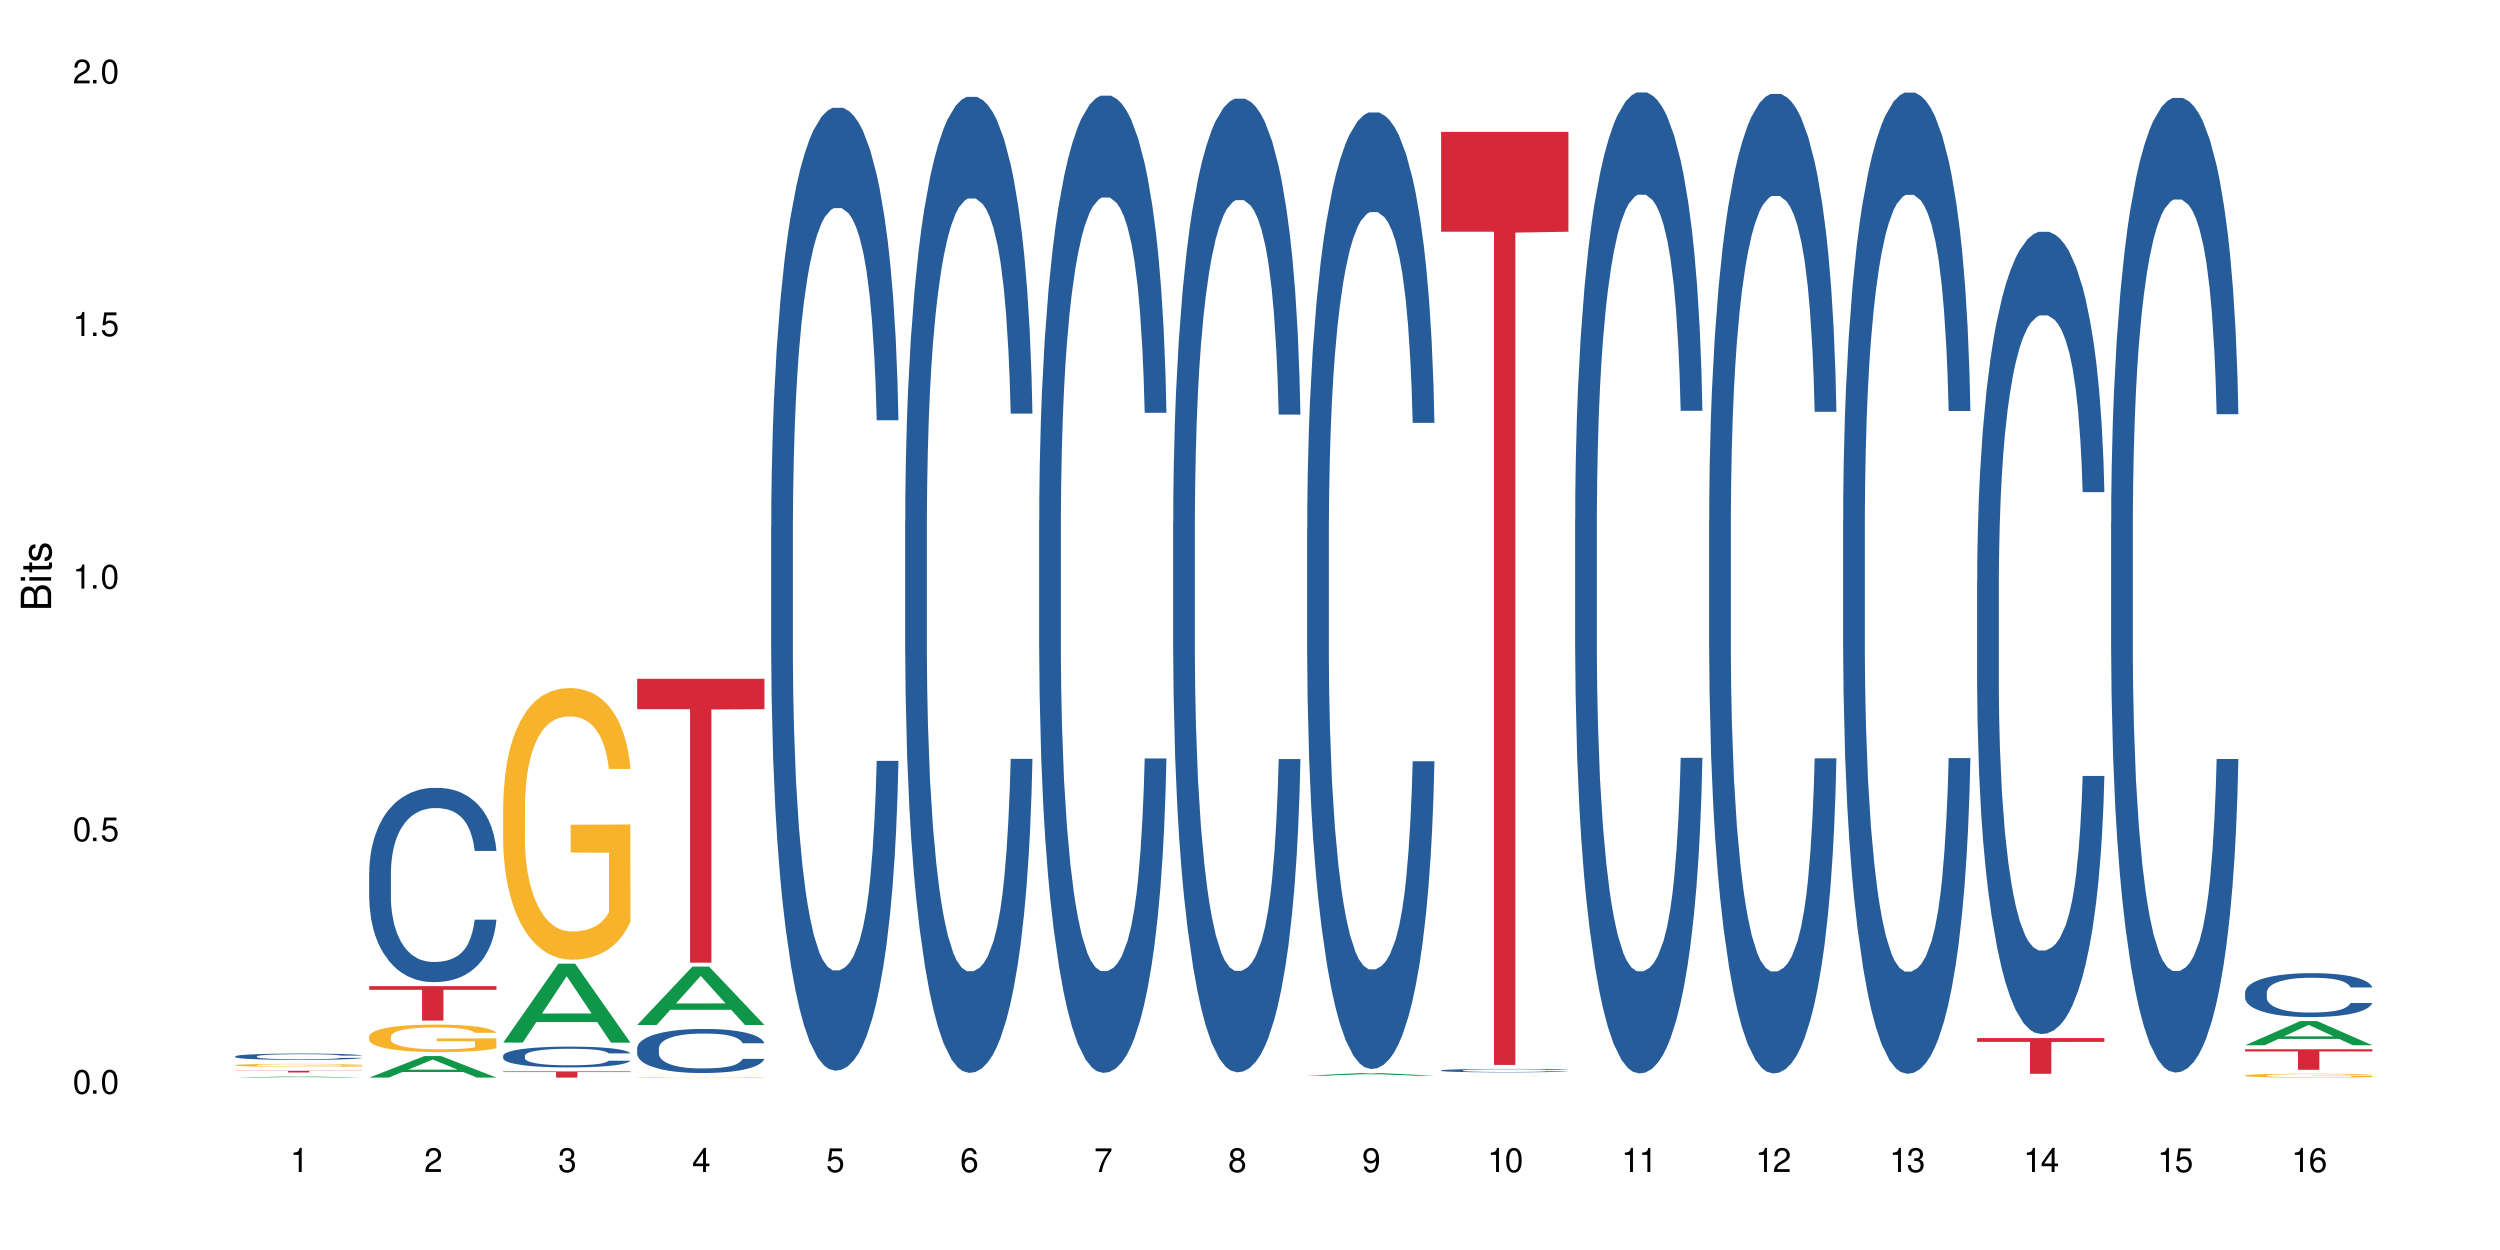 <?xml version="1.0" encoding="UTF-8"?>
<svg xmlns="http://www.w3.org/2000/svg" xmlns:xlink="http://www.w3.org/1999/xlink" width="720" height="360" viewBox="0 0 720 360">
<defs>
<g>
<g id="glyph-0-0">
</g>
<g id="glyph-0-1">
<path d="M 2.641 -6.938 C 2 -6.938 1.422 -6.656 1.078 -6.172 C 0.641 -5.562 0.406 -4.641 0.406 -3.359 C 0.406 -1.016 1.188 0.219 2.641 0.219 C 4.078 0.219 4.859 -1.016 4.859 -3.297 C 4.859 -4.641 4.656 -5.547 4.203 -6.172 C 3.844 -6.656 3.281 -6.938 2.641 -6.938 Z M 2.641 -6.188 C 3.547 -6.188 4 -5.25 4 -3.375 C 4 -1.406 3.562 -0.484 2.625 -0.484 C 1.734 -0.484 1.281 -1.438 1.281 -3.344 C 1.281 -5.25 1.734 -6.188 2.641 -6.188 Z M 2.641 -6.188 "/>
</g>
<g id="glyph-0-2">
<path d="M 1.828 -1 L 0.828 -1 L 0.828 0 L 1.828 0 Z M 1.828 -1 "/>
</g>
<g id="glyph-0-3">
<path d="M 4.562 -6.797 L 1.062 -6.797 L 0.547 -3.094 L 1.328 -3.094 C 1.719 -3.562 2.047 -3.734 2.578 -3.734 C 3.484 -3.734 4.062 -3.109 4.062 -2.094 C 4.062 -1.125 3.484 -0.531 2.578 -0.531 C 1.828 -0.531 1.375 -0.906 1.188 -1.672 L 0.328 -1.672 C 0.453 -1.109 0.547 -0.844 0.75 -0.594 C 1.125 -0.078 1.828 0.219 2.594 0.219 C 3.969 0.219 4.922 -0.781 4.922 -2.219 C 4.922 -3.562 4.031 -4.484 2.719 -4.484 C 2.25 -4.484 1.859 -4.359 1.469 -4.062 L 1.734 -5.969 L 4.562 -5.969 Z M 4.562 -6.797 "/>
</g>
<g id="glyph-0-4">
<path d="M 2.484 -4.938 L 2.484 0 L 3.328 0 L 3.328 -6.938 L 2.766 -6.938 C 2.469 -5.875 2.281 -5.734 0.984 -5.562 L 0.984 -4.938 Z M 2.484 -4.938 "/>
</g>
<g id="glyph-0-5">
<path d="M 4.859 -0.828 L 1.281 -0.828 C 1.359 -1.406 1.672 -1.781 2.5 -2.281 L 3.469 -2.828 C 4.406 -3.344 4.906 -4.062 4.906 -4.906 C 4.906 -5.484 4.672 -6.031 4.266 -6.406 C 3.859 -6.766 3.375 -6.938 2.719 -6.938 C 1.859 -6.938 1.219 -6.625 0.844 -6.031 C 0.609 -5.672 0.5 -5.234 0.484 -4.531 L 1.328 -4.531 C 1.359 -5.016 1.406 -5.281 1.531 -5.516 C 1.75 -5.938 2.188 -6.203 2.703 -6.203 C 3.469 -6.203 4.031 -5.641 4.031 -4.891 C 4.031 -4.344 3.719 -3.859 3.125 -3.516 L 2.234 -3 C 0.812 -2.172 0.406 -1.531 0.328 -0.016 L 4.859 -0.016 Z M 4.859 -0.828 "/>
</g>
<g id="glyph-0-6">
<path d="M 2.125 -3.188 L 2.578 -3.188 C 3.5 -3.188 3.984 -2.766 3.984 -1.922 C 3.984 -1.062 3.469 -0.531 2.594 -0.531 C 1.656 -0.531 1.203 -1 1.156 -2.016 L 0.312 -2.016 C 0.344 -1.453 0.438 -1.094 0.609 -0.781 C 0.953 -0.109 1.625 0.219 2.547 0.219 C 3.953 0.219 4.859 -0.625 4.859 -1.938 C 4.859 -2.828 4.516 -3.297 3.703 -3.594 C 4.344 -3.844 4.656 -4.328 4.656 -5.031 C 4.656 -6.219 3.875 -6.938 2.578 -6.938 C 1.203 -6.938 0.484 -6.172 0.453 -4.703 L 1.297 -4.703 C 1.312 -5.125 1.344 -5.359 1.453 -5.578 C 1.641 -5.969 2.062 -6.203 2.594 -6.203 C 3.344 -6.203 3.797 -5.75 3.797 -5 C 3.797 -4.516 3.609 -4.219 3.25 -4.047 C 3.016 -3.953 2.703 -3.922 2.125 -3.906 Z M 2.125 -3.188 "/>
</g>
<g id="glyph-0-7">
<path d="M 3.141 -1.672 L 3.141 0 L 3.984 0 L 3.984 -1.672 L 4.984 -1.672 L 4.984 -2.438 L 3.984 -2.438 L 3.984 -6.938 L 3.359 -6.938 L 0.266 -2.578 L 0.266 -1.672 Z M 3.141 -2.438 L 1 -2.438 L 3.141 -5.5 Z M 3.141 -2.438 "/>
</g>
<g id="glyph-0-8">
<path d="M 4.781 -5.125 C 4.609 -6.266 3.891 -6.938 2.844 -6.938 C 2.094 -6.938 1.422 -6.578 1.031 -5.953 C 0.594 -5.266 0.406 -4.422 0.406 -3.172 C 0.406 -2 0.578 -1.25 0.984 -0.641 C 1.359 -0.078 1.953 0.219 2.703 0.219 C 3.984 0.219 4.922 -0.75 4.922 -2.094 C 4.922 -3.375 4.062 -4.281 2.844 -4.281 C 2.172 -4.281 1.641 -4.031 1.281 -3.516 C 1.281 -5.234 1.828 -6.188 2.797 -6.188 C 3.391 -6.188 3.797 -5.797 3.938 -5.125 Z M 2.734 -3.531 C 3.547 -3.531 4.062 -2.953 4.062 -2.031 C 4.062 -1.156 3.484 -0.531 2.703 -0.531 C 1.922 -0.531 1.328 -1.188 1.328 -2.078 C 1.328 -2.938 1.906 -3.531 2.734 -3.531 Z M 2.734 -3.531 "/>
</g>
<g id="glyph-0-9">
<path d="M 4.984 -6.797 L 0.438 -6.797 L 0.438 -5.969 L 4.109 -5.969 C 2.5 -3.656 1.828 -2.234 1.328 0 L 2.219 0 C 2.594 -2.172 3.453 -4.047 4.984 -6.094 Z M 4.984 -6.797 "/>
</g>
<g id="glyph-0-10">
<path d="M 3.75 -3.656 C 4.469 -4.094 4.688 -4.438 4.688 -5.078 C 4.688 -6.172 3.844 -6.938 2.641 -6.938 C 1.438 -6.938 0.594 -6.172 0.594 -5.094 C 0.594 -4.438 0.812 -4.094 1.516 -3.656 C 0.734 -3.266 0.359 -2.703 0.359 -1.922 C 0.359 -0.656 1.281 0.219 2.641 0.219 C 3.984 0.219 4.922 -0.656 4.922 -1.922 C 4.922 -2.703 4.531 -3.266 3.75 -3.656 Z M 2.641 -6.188 C 3.359 -6.188 3.812 -5.75 3.812 -5.062 C 3.812 -4.406 3.344 -3.984 2.641 -3.984 C 1.922 -3.984 1.453 -4.406 1.453 -5.078 C 1.453 -5.75 1.922 -6.188 2.641 -6.188 Z M 2.641 -3.266 C 3.484 -3.266 4.062 -2.719 4.062 -1.906 C 4.062 -1.078 3.484 -0.531 2.625 -0.531 C 1.797 -0.531 1.219 -1.094 1.219 -1.906 C 1.219 -2.719 1.781 -3.266 2.641 -3.266 Z M 2.641 -3.266 "/>
</g>
<g id="glyph-0-11">
<path d="M 0.516 -1.578 C 0.672 -0.453 1.406 0.219 2.438 0.219 C 3.188 0.219 3.859 -0.141 4.266 -0.766 C 4.688 -1.453 4.891 -2.297 4.891 -3.547 C 4.891 -4.719 4.703 -5.453 4.312 -6.078 C 3.938 -6.641 3.344 -6.938 2.594 -6.938 C 1.297 -6.938 0.359 -5.969 0.359 -4.625 C 0.359 -3.344 1.234 -2.453 2.453 -2.453 C 3.094 -2.453 3.578 -2.672 4.016 -3.203 C 4 -1.484 3.469 -0.531 2.5 -0.531 C 1.906 -0.531 1.484 -0.906 1.359 -1.578 Z M 2.578 -6.203 C 3.375 -6.203 3.969 -5.531 3.969 -4.641 C 3.969 -3.797 3.391 -3.188 2.547 -3.188 C 1.734 -3.188 1.234 -3.766 1.234 -4.688 C 1.234 -5.562 1.797 -6.203 2.578 -6.203 Z M 2.578 -6.203 "/>
</g>
<g id="glyph-1-0">
</g>
<g id="glyph-1-1">
<path d="M 0 -0.953 L 0 -4.891 C 0 -5.719 -0.234 -6.344 -0.734 -6.797 C -1.188 -7.234 -1.812 -7.469 -2.5 -7.469 C -3.547 -7.469 -4.188 -7 -4.625 -5.875 C -4.984 -6.688 -5.625 -7.094 -6.531 -7.094 C -7.172 -7.094 -7.734 -6.859 -8.141 -6.391 C -8.562 -5.922 -8.75 -5.344 -8.75 -4.5 L -8.75 -0.953 Z M -4.984 -2.062 L -7.766 -2.062 L -7.766 -4.219 C -7.766 -4.844 -7.688 -5.203 -7.453 -5.5 C -7.219 -5.812 -6.859 -5.969 -6.375 -5.969 C -5.891 -5.969 -5.531 -5.812 -5.297 -5.5 C -5.062 -5.203 -4.984 -4.844 -4.984 -4.219 Z M -0.984 -2.062 L -4 -2.062 L -4 -4.781 C -4 -5.766 -3.438 -6.359 -2.484 -6.359 C -1.547 -6.359 -0.984 -5.766 -0.984 -4.781 Z M -0.984 -2.062 "/>
</g>
<g id="glyph-1-2">
<path d="M -6.281 -1.797 L -6.281 -0.797 L 0 -0.797 L 0 -1.797 Z M -8.75 -1.797 L -8.75 -0.797 L -7.484 -0.797 L -7.484 -1.797 Z M -8.75 -1.797 "/>
</g>
<g id="glyph-1-3">
<path d="M -6.281 -3.047 L -6.281 -2.016 L -8.016 -2.016 L -8.016 -1.016 L -6.281 -1.016 L -6.281 -0.172 L -5.469 -0.172 L -5.469 -1.016 L -0.719 -1.016 C -0.078 -1.016 0.281 -1.453 0.281 -2.234 C 0.281 -2.5 0.25 -2.719 0.188 -3.047 L -0.641 -3.047 C -0.609 -2.906 -0.594 -2.766 -0.594 -2.562 C -0.594 -2.141 -0.719 -2.016 -1.156 -2.016 L -5.469 -2.016 L -5.469 -3.047 Z M -6.281 -3.047 "/>
</g>
<g id="glyph-1-4">
<path d="M -4.531 -5.25 C -5.766 -5.25 -6.469 -4.422 -6.469 -2.969 C -6.469 -1.516 -5.719 -0.562 -4.547 -0.562 C -3.562 -0.562 -3.094 -1.062 -2.734 -2.562 L -2.516 -3.484 C -2.344 -4.188 -2.094 -4.469 -1.641 -4.469 C -1.047 -4.469 -0.641 -3.875 -0.641 -3 C -0.641 -2.453 -0.797 -2 -1.062 -1.75 C -1.25 -1.594 -1.422 -1.531 -1.875 -1.469 L -1.875 -0.406 C -0.422 -0.453 0.281 -1.266 0.281 -2.922 C 0.281 -4.5 -0.5 -5.516 -1.719 -5.516 C -2.656 -5.516 -3.172 -4.984 -3.469 -3.734 L -3.703 -2.766 C -3.891 -1.953 -4.156 -1.609 -4.594 -1.609 C -5.188 -1.609 -5.547 -2.125 -5.547 -2.938 C -5.547 -3.75 -5.203 -4.172 -4.531 -4.203 Z M -4.531 -5.25 "/>
</g>
</g>
</defs>
<rect x="-72" y="-36" width="864" height="432" fill="rgb(100%, 100%, 100%)" fill-opacity="1"/>
<path fill-rule="nonzero" fill="rgb(6.275%, 58.824%, 28.235%)" fill-opacity="1" d="M 67.73 310.355 L 67.77 310.355 L 83.633 310.008 L 88.449 310.008 L 104.391 310.355 L 98.789 310.355 L 94.797 310.266 L 77.289 310.266 L 73.371 310.355 L 67.73 310.355 L 78.973 310.227 L 93.191 310.227 L 86.102 310.066 L 85.945 310.066 L 78.934 310.227 L 78.973 310.227 Z M 67.73 310.355 "/>
<path fill-rule="nonzero" fill="rgb(14.51%, 36.078%, 60%)" fill-opacity="1" d="M 67.73 304.223 L 67.777 304.219 L 67.777 304.18 L 67.91 304.117 L 68.223 304.035 L 68.535 303.98 L 69.34 303.883 L 70.457 303.789 L 71.621 303.715 L 72.469 303.672 L 73.23 303.637 L 74.973 303.574 L 76.09 303.543 L 77.297 303.516 L 78.773 303.488 L 79.848 303.473 L 82.262 303.445 L 84.051 303.434 L 85.434 303.426 L 88.43 303.426 L 90.219 303.434 L 91.516 303.441 L 92.945 303.457 L 94.152 303.473 L 96.254 303.508 L 98.133 303.555 L 98.98 303.582 L 100.324 303.633 L 101.352 303.684 L 102.066 303.727 L 102.871 303.789 L 103.586 303.863 L 104.125 303.949 L 104.391 304.02 L 98.133 304.02 L 97.82 303.953 L 97.461 303.902 L 96.793 303.832 L 96.121 303.785 L 95.184 303.734 L 94.332 303.703 L 93.172 303.672 L 92.141 303.652 L 91.07 303.637 L 90.039 303.629 L 88.074 303.617 L 85.793 303.617 L 84.945 303.621 L 83.199 303.633 L 82.262 303.645 L 80.918 303.668 L 79.98 303.691 L 78.863 303.723 L 78.102 303.754 L 77.164 303.797 L 76.492 303.836 L 75.734 303.891 L 75.285 303.93 L 74.883 303.977 L 74.527 304.031 L 74.258 304.09 L 74.078 304.152 L 73.988 304.211 L 73.988 304.473 L 74.078 304.531 L 74.305 304.602 L 74.883 304.703 L 75.734 304.789 L 76.719 304.859 L 77.656 304.91 L 78.191 304.934 L 78.906 304.961 L 80.027 304.992 L 81.637 305.027 L 82.574 305.039 L 84.004 305.055 L 85.48 305.062 L 87.449 305.062 L 89.191 305.055 L 90.352 305.047 L 91.559 305.031 L 93.215 305.004 L 94.242 304.977 L 95.137 304.945 L 95.809 304.914 L 96.254 304.887 L 96.926 304.836 L 97.461 304.777 L 97.863 304.719 L 98.133 304.664 L 104.391 304.664 L 104.125 304.73 L 103.723 304.797 L 103.32 304.844 L 102.691 304.902 L 101.977 304.953 L 100.949 305.012 L 100.102 305.051 L 98.98 305.094 L 97.953 305.125 L 96.836 305.152 L 95.184 305.188 L 94.109 305.203 L 92.945 305.219 L 91.559 305.23 L 89.816 305.242 L 87.938 305.25 L 86.195 305.25 L 84.316 305.246 L 82.934 305.242 L 81.098 305.227 L 78.82 305.195 L 77.164 305.164 L 75.867 305.133 L 74.75 305.098 L 73.5 305.055 L 71.891 304.98 L 70.906 304.926 L 70.234 304.879 L 69.473 304.812 L 68.938 304.754 L 68.312 304.66 L 67.863 304.543 L 67.73 304.449 Z M 67.73 304.223 "/>
<path fill-rule="nonzero" fill="rgb(96.863%, 70.196%, 16.863%)" fill-opacity="1" d="M 67.73 306.754 L 67.777 306.754 L 67.777 306.738 L 67.953 306.703 L 68.402 306.656 L 68.984 306.617 L 69.609 306.586 L 70.012 306.566 L 70.684 306.543 L 71.262 306.527 L 72.738 306.492 L 74.617 306.461 L 75.645 306.445 L 76.809 306.434 L 78.461 306.418 L 79.223 306.414 L 81.547 306.398 L 84.184 306.391 L 88.43 306.391 L 90.266 306.395 L 92.77 306.402 L 94.199 306.41 L 95.316 306.418 L 96.477 306.43 L 97.91 306.445 L 99.25 306.461 L 100.324 306.48 L 101.395 306.504 L 102.289 306.527 L 103.051 306.555 L 103.723 306.59 L 104.125 306.617 L 104.391 306.645 L 98.176 306.645 L 97.82 306.617 L 97.418 306.594 L 96.746 306.57 L 96.074 306.551 L 95.406 306.535 L 94.152 306.516 L 93.082 306.504 L 91.738 306.492 L 90.441 306.484 L 88.969 306.48 L 85.703 306.48 L 83.559 306.484 L 82.305 306.492 L 81.41 306.496 L 80.16 306.508 L 79.398 306.52 L 78.953 306.523 L 77.613 306.547 L 76.719 306.57 L 76.227 306.586 L 75.602 306.609 L 75.152 306.629 L 74.66 306.66 L 74.391 306.684 L 74.035 306.738 L 73.988 306.875 L 74.125 306.906 L 74.391 306.938 L 74.75 306.965 L 75.285 306.996 L 75.824 307.02 L 76.762 307.047 L 77.566 307.07 L 78.191 307.082 L 79.398 307.102 L 79.891 307.109 L 81.055 307.125 L 82.262 307.133 L 83.738 307.145 L 84.855 307.148 L 86.641 307.152 L 88.922 307.152 L 91.605 307.148 L 93.305 307.141 L 94.465 307.137 L 95.227 307.129 L 96.164 307.121 L 96.836 307.113 L 97.461 307.105 L 98.223 307.094 L 98.223 306.906 L 87.18 306.906 L 87.18 306.816 L 104.348 306.816 L 104.391 307.121 L 103.453 307.141 L 102.289 307.164 L 101.172 307.18 L 100.012 307.191 L 98.355 307.207 L 97.016 307.215 L 94.957 307.227 L 93.082 307.234 L 91.113 307.238 L 89.371 307.242 L 87.312 307.242 L 85.48 307.238 L 83.512 307.234 L 81.949 307.23 L 80.516 307.223 L 79.086 307.211 L 77.297 307.195 L 76.137 307.18 L 74.93 307.164 L 73.723 307.145 L 72.648 307.125 L 71.934 307.109 L 71.219 307.09 L 70.457 307.066 L 69.742 307.039 L 69.207 307.016 L 68.715 306.988 L 68.355 306.965 L 68 306.93 L 67.82 306.898 L 67.73 306.875 Z M 67.73 306.754 "/>
<path fill-rule="nonzero" fill="rgb(83.922%, 15.686%, 22.353%)" fill-opacity="1" d="M 67.73 308.379 L 104.391 308.379 L 104.391 308.434 L 89.113 308.434 L 89.113 308.871 L 82.965 308.871 L 82.965 308.434 L 67.73 308.434 Z M 67.73 308.379 "/>
<path fill-rule="nonzero" fill="rgb(6.275%, 58.824%, 28.235%)" fill-opacity="1" d="M 106.32 310.352 L 106.359 310.344 L 122.223 304.148 L 127.039 304.148 L 142.98 310.355 L 137.383 310.355 L 133.387 308.738 L 115.879 308.738 L 111.961 310.352 L 106.32 310.352 L 117.562 308.066 L 131.781 308.062 L 124.691 305.164 L 124.613 305.16 L 124.535 305.176 L 117.523 308.062 L 117.562 308.066 Z M 106.32 310.352 "/>
<path fill-rule="nonzero" fill="rgb(14.51%, 36.078%, 60%)" fill-opacity="1" d="M 106.32 251.258 L 106.367 251.207 L 106.367 249.98 L 106.5 248.039 L 106.812 245.582 L 107.125 243.895 L 107.93 240.879 L 109.047 237.965 L 110.211 235.715 L 111.059 234.383 L 111.82 233.363 L 113.562 231.469 L 114.684 230.5 L 115.891 229.629 L 117.363 228.762 L 118.438 228.25 L 120.852 227.43 L 122.641 227.074 L 124.027 226.918 L 127.02 226.918 L 128.809 227.125 L 130.105 227.379 L 131.535 227.789 L 132.742 228.25 L 134.844 229.375 L 136.723 230.805 L 137.574 231.625 L 138.914 233.207 L 139.941 234.742 L 140.656 236.07 L 141.461 237.965 L 142.176 240.266 L 142.715 242.871 L 142.98 245.07 L 136.723 245.07 L 136.41 243.027 L 136.051 241.441 L 135.383 239.344 L 134.711 237.863 L 133.773 236.379 L 132.922 235.406 L 131.762 234.438 L 130.73 233.82 L 129.66 233.363 L 128.629 233.055 L 126.664 232.75 L 124.383 232.75 L 123.535 232.852 L 121.789 233.262 L 120.852 233.617 L 119.512 234.332 L 118.57 235 L 117.453 236.02 L 116.695 236.891 L 115.754 238.219 L 115.086 239.395 L 114.324 241.082 L 113.879 242.363 L 113.473 243.793 L 113.117 245.48 L 112.848 247.27 L 112.668 249.164 L 112.582 251.004 L 112.582 258.93 L 112.668 260.77 L 112.895 262.918 L 113.473 266.035 L 114.324 268.746 L 115.309 270.895 L 116.246 272.43 L 116.781 273.145 L 117.5 273.961 L 118.617 274.984 L 120.227 276.008 L 121.164 276.418 L 122.594 276.824 L 124.07 277.031 L 126.039 277.031 L 127.781 276.824 L 128.945 276.57 L 130.152 276.16 L 131.805 275.293 L 132.832 274.473 L 133.727 273.5 L 134.398 272.531 L 134.844 271.711 L 135.516 270.129 L 136.051 268.387 L 136.453 266.598 L 136.723 264.859 L 142.98 264.859 L 142.715 266.906 L 142.312 268.898 L 141.91 270.383 L 141.281 272.172 L 140.566 273.758 L 139.539 275.547 L 138.691 276.723 L 137.574 278 L 136.543 278.973 L 135.426 279.844 L 133.773 280.863 L 132.699 281.375 L 131.535 281.836 L 130.152 282.246 L 128.406 282.605 L 126.531 282.809 L 124.785 282.859 L 122.906 282.758 L 121.523 282.551 L 119.688 282.094 L 117.41 281.172 L 115.754 280.199 L 114.457 279.23 L 113.34 278.207 L 112.09 276.824 L 110.48 274.574 L 109.496 272.836 L 108.824 271.406 L 108.066 269.41 L 107.527 267.621 L 106.902 264.758 L 106.457 261.129 L 106.32 258.316 Z M 106.32 251.258 "/>
<path fill-rule="nonzero" fill="rgb(96.863%, 70.196%, 16.863%)" fill-opacity="1" d="M 106.32 298.477 L 106.367 298.469 L 106.367 298.324 L 106.543 297.996 L 106.992 297.547 L 107.574 297.18 L 108.199 296.891 L 108.602 296.738 L 109.273 296.52 L 109.852 296.359 L 111.328 296.035 L 113.207 295.73 L 114.234 295.602 L 115.398 295.477 L 117.051 295.34 L 117.812 295.289 L 120.137 295.172 L 122.773 295.102 L 125.68 295.078 L 127.02 295.086 L 128.855 295.113 L 131.359 295.195 L 132.789 295.266 L 133.906 295.34 L 135.07 295.434 L 136.5 295.578 L 137.84 295.75 L 138.914 295.926 L 139.988 296.145 L 140.879 296.375 L 141.641 296.629 L 142.312 296.934 L 142.715 297.188 L 142.98 297.441 L 136.77 297.441 L 136.41 297.188 L 136.008 296.992 L 135.336 296.75 L 134.668 296.578 L 133.996 296.441 L 132.742 296.25 L 131.672 296.137 L 130.328 296.035 L 129.031 295.969 L 127.559 295.926 L 126.664 295.91 L 124.293 295.91 L 122.148 295.961 L 120.895 296.02 L 120.004 296.078 L 118.75 296.188 L 117.988 296.273 L 117.543 296.332 L 116.203 296.555 L 115.309 296.758 L 114.816 296.895 L 114.191 297.113 L 113.742 297.309 L 113.25 297.598 L 112.984 297.816 L 112.625 298.309 L 112.582 299.613 L 112.715 299.887 L 112.984 300.184 L 113.34 300.445 L 113.879 300.723 L 114.414 300.93 L 115.352 301.215 L 116.156 301.402 L 116.781 301.527 L 117.988 301.723 L 118.48 301.785 L 119.645 301.918 L 120.852 302.02 L 122.328 302.105 L 123.445 302.148 L 125.234 302.184 L 127.512 302.184 L 130.195 302.141 L 131.895 302.082 L 133.059 302.023 L 133.816 301.973 L 134.754 301.895 L 135.426 301.824 L 136.051 301.742 L 136.812 301.621 L 136.812 299.887 L 125.77 299.883 L 125.77 299.07 L 142.938 299.062 L 142.98 301.895 L 142.043 302.09 L 140.879 302.277 L 139.762 302.422 L 138.602 302.547 L 136.945 302.684 L 135.605 302.77 L 133.547 302.871 L 131.672 302.938 L 129.703 302.98 L 127.961 303.004 L 125.902 303.012 L 124.07 302.996 L 122.102 302.953 L 120.539 302.895 L 119.109 302.82 L 117.676 302.727 L 115.891 302.574 L 114.727 302.453 L 113.52 302.301 L 112.312 302.121 L 111.238 301.926 L 110.523 301.773 L 109.809 301.598 L 109.047 301.379 L 108.332 301.133 L 107.797 300.91 L 107.305 300.656 L 106.945 300.418 L 106.59 300.09 L 106.41 299.832 L 106.32 299.605 Z M 106.32 298.477 "/>
<path fill-rule="nonzero" fill="rgb(83.922%, 15.686%, 22.353%)" fill-opacity="1" d="M 106.32 284 L 142.98 284 L 142.98 285.062 L 127.703 285.07 L 127.703 293.938 L 121.555 293.938 L 121.555 285.082 L 121.465 285.062 L 106.32 285.062 Z M 106.32 284 "/>
<path fill-rule="nonzero" fill="rgb(6.275%, 58.824%, 28.235%)" fill-opacity="1" d="M 144.91 300.27 L 144.949 300.246 L 160.812 277.531 L 165.633 277.531 L 181.574 300.289 L 175.973 300.289 L 171.977 294.352 L 154.469 294.352 L 150.551 300.27 L 144.91 300.27 L 156.152 291.895 L 170.371 291.871 L 163.281 281.25 L 163.203 281.23 L 163.125 281.293 L 156.113 291.871 L 156.152 291.895 Z M 144.91 300.27 "/>
<path fill-rule="nonzero" fill="rgb(14.51%, 36.078%, 60%)" fill-opacity="1" d="M 144.91 304.039 L 144.957 304.031 L 144.957 303.898 L 145.09 303.691 L 145.402 303.43 L 145.715 303.25 L 146.52 302.926 L 147.641 302.613 L 148.801 302.371 L 149.652 302.23 L 150.41 302.121 L 152.156 301.918 L 153.273 301.812 L 154.48 301.719 L 155.953 301.629 L 157.027 301.574 L 159.441 301.484 L 161.23 301.445 L 162.617 301.43 L 165.613 301.43 L 167.398 301.453 L 168.695 301.48 L 170.129 301.523 L 171.336 301.574 L 173.434 301.691 L 175.312 301.848 L 176.164 301.934 L 177.504 302.105 L 178.531 302.27 L 179.246 302.41 L 180.051 302.613 L 180.77 302.859 L 181.305 303.141 L 181.574 303.375 L 175.312 303.375 L 175 303.156 L 174.645 302.984 L 173.973 302.762 L 173.301 302.602 L 172.363 302.441 L 171.512 302.34 L 170.352 302.234 L 169.324 302.168 L 168.25 302.121 L 167.223 302.086 L 165.254 302.055 L 162.973 302.055 L 162.125 302.066 L 160.379 302.109 L 159.441 302.148 L 158.102 302.223 L 157.16 302.297 L 156.043 302.406 L 155.285 302.5 L 154.344 302.641 L 153.676 302.766 L 152.914 302.945 L 152.469 303.086 L 152.066 303.238 L 151.707 303.418 L 151.438 303.609 L 151.262 303.812 L 151.172 304.012 L 151.172 304.859 L 151.262 305.055 L 151.484 305.285 L 152.066 305.621 L 152.914 305.91 L 153.898 306.141 L 154.836 306.305 L 155.375 306.383 L 156.09 306.469 L 157.207 306.578 L 158.816 306.688 L 159.754 306.73 L 161.184 306.777 L 162.66 306.797 L 164.629 306.797 L 166.371 306.777 L 167.535 306.75 L 168.742 306.703 L 170.395 306.613 L 171.422 306.523 L 172.316 306.422 L 172.988 306.316 L 173.434 306.227 L 174.105 306.059 L 174.645 305.871 L 175.047 305.68 L 175.312 305.496 L 181.574 305.496 L 181.305 305.715 L 180.902 305.926 L 180.5 306.086 L 179.875 306.277 L 179.156 306.449 L 178.129 306.641 L 177.281 306.766 L 176.164 306.902 L 175.133 307.008 L 174.016 307.098 L 172.363 307.207 L 171.289 307.262 L 170.129 307.312 L 168.742 307.355 L 166.996 307.395 L 165.121 307.418 L 163.375 307.422 L 161.5 307.41 L 160.113 307.391 L 158.281 307.34 L 156 307.242 L 154.344 307.137 L 153.047 307.035 L 151.93 306.926 L 150.68 306.777 L 149.07 306.535 L 148.086 306.348 L 147.414 306.195 L 146.656 305.98 L 146.117 305.789 L 145.492 305.484 L 145.047 305.094 L 144.91 304.793 Z M 144.91 304.039 "/>
<path fill-rule="nonzero" fill="rgb(96.863%, 70.196%, 16.863%)" fill-opacity="1" d="M 144.91 231.664 L 144.957 231.594 L 144.957 230.164 L 145.137 226.949 L 145.582 222.52 L 146.164 218.875 L 146.789 216.016 L 147.191 214.516 L 147.863 212.371 L 148.445 210.801 L 149.918 207.586 L 151.797 204.586 L 152.824 203.297 L 153.988 202.082 L 155.641 200.727 L 156.402 200.227 L 158.727 199.082 L 161.363 198.367 L 164.27 198.152 L 165.613 198.227 L 167.445 198.512 L 169.949 199.297 L 171.379 200.012 L 172.496 200.727 L 173.66 201.656 L 175.09 203.086 L 176.43 204.801 L 177.504 206.516 L 178.578 208.656 L 179.473 210.945 L 180.23 213.445 L 180.902 216.445 L 181.305 218.945 L 181.574 221.445 L 175.359 221.445 L 175 218.945 L 174.598 217.016 L 173.926 214.66 L 173.258 212.945 L 172.586 211.586 L 171.336 209.73 L 170.262 208.586 L 168.922 207.586 L 167.625 206.941 L 166.148 206.516 L 165.254 206.371 L 162.883 206.371 L 160.738 206.871 L 159.488 207.441 L 158.594 208.016 L 157.34 209.086 L 156.582 209.945 L 156.133 210.516 L 154.793 212.73 L 153.898 214.73 L 153.406 216.09 L 152.781 218.23 L 152.332 220.16 L 151.84 223.02 L 151.574 225.164 L 151.215 230.02 L 151.172 242.883 L 151.305 245.598 L 151.574 248.527 L 151.93 251.102 L 152.469 253.816 L 153.004 255.887 L 153.941 258.672 L 154.746 260.531 L 155.375 261.746 L 156.582 263.676 L 157.07 264.316 L 158.234 265.605 L 159.441 266.605 L 160.918 267.461 L 162.035 267.891 L 163.824 268.25 L 166.102 268.25 L 168.785 267.82 L 170.484 267.246 L 171.648 266.676 L 172.406 266.176 L 173.348 265.391 L 174.016 264.676 L 174.645 263.891 L 175.402 262.676 L 175.402 245.598 L 164.359 245.527 L 164.359 237.523 L 181.527 237.453 L 181.574 265.391 L 180.633 267.32 L 179.473 269.176 L 178.352 270.605 L 177.191 271.82 L 175.535 273.18 L 174.195 274.035 L 172.141 275.035 L 170.262 275.68 L 168.293 276.109 L 166.551 276.324 L 164.492 276.395 L 162.66 276.25 L 160.695 275.82 L 159.129 275.25 L 157.699 274.535 L 156.266 273.605 L 154.48 272.105 L 153.316 270.891 L 152.109 269.391 L 150.902 267.605 L 149.828 265.676 L 149.113 264.176 L 148.398 262.461 L 147.641 260.316 L 146.922 257.887 L 146.387 255.672 L 145.895 253.172 L 145.539 250.812 L 145.18 247.598 L 145 245.027 L 144.91 242.812 Z M 144.91 231.664 "/>
<path fill-rule="nonzero" fill="rgb(83.922%, 15.686%, 22.353%)" fill-opacity="1" d="M 144.91 308.562 L 181.574 308.562 L 181.574 308.754 L 166.293 308.754 L 166.293 310.355 L 160.145 310.355 L 160.145 308.758 L 160.059 308.754 L 144.91 308.754 Z M 144.91 308.562 "/>
<path fill-rule="nonzero" fill="rgb(6.275%, 58.824%, 28.235%)" fill-opacity="1" d="M 183.5 295.191 L 183.543 295.176 L 199.402 278.387 L 204.223 278.387 L 220.164 295.207 L 214.562 295.207 L 210.566 290.816 L 193.059 290.816 L 189.141 295.191 L 183.5 295.191 L 194.742 289 L 208.961 288.984 L 201.871 281.133 L 201.793 281.117 L 201.715 281.168 L 194.703 288.984 L 194.742 289 Z M 183.5 295.191 "/>
<path fill-rule="nonzero" fill="rgb(14.51%, 36.078%, 60%)" fill-opacity="1" d="M 183.5 301.863 L 183.547 301.852 L 183.547 301.574 L 183.68 301.133 L 183.992 300.578 L 184.309 300.195 L 185.113 299.512 L 186.23 298.852 L 187.391 298.34 L 188.242 298.039 L 189 297.809 L 190.746 297.379 L 191.863 297.156 L 193.07 296.961 L 194.543 296.762 L 195.617 296.648 L 198.031 296.461 L 199.82 296.379 L 201.207 296.348 L 204.203 296.348 L 205.988 296.391 L 207.285 296.449 L 208.719 296.543 L 209.926 296.648 L 212.027 296.902 L 213.902 297.227 L 214.754 297.414 L 216.094 297.773 L 217.121 298.121 L 217.84 298.422 L 218.645 298.852 L 219.359 299.371 L 219.895 299.965 L 220.164 300.461 L 213.902 300.461 L 213.59 299.996 L 213.234 299.637 L 212.562 299.164 L 211.891 298.828 L 210.953 298.492 L 210.102 298.27 L 208.941 298.051 L 207.914 297.91 L 206.84 297.809 L 205.812 297.738 L 203.844 297.668 L 201.562 297.668 L 200.715 297.691 L 198.973 297.785 L 198.031 297.863 L 196.691 298.027 L 195.754 298.176 L 194.633 298.41 L 193.875 298.605 L 192.934 298.906 L 192.266 299.176 L 191.504 299.559 L 191.059 299.848 L 190.656 300.172 L 190.297 300.555 L 190.031 300.961 L 189.852 301.391 L 189.762 301.805 L 189.762 303.602 L 189.852 304.02 L 190.074 304.508 L 190.656 305.215 L 191.504 305.828 L 192.488 306.316 L 193.426 306.664 L 193.965 306.824 L 194.68 307.012 L 195.797 307.242 L 197.406 307.477 L 198.344 307.566 L 199.777 307.66 L 201.25 307.707 L 203.219 307.707 L 204.961 307.66 L 206.125 307.602 L 207.332 307.512 L 208.984 307.312 L 210.016 307.129 L 210.906 306.906 L 211.578 306.688 L 212.027 306.5 L 212.695 306.141 L 213.234 305.746 L 213.637 305.344 L 213.902 304.949 L 220.164 304.949 L 219.895 305.41 L 219.492 305.863 L 219.09 306.199 L 218.465 306.605 L 217.75 306.965 L 216.719 307.371 L 215.871 307.637 L 214.754 307.926 L 213.727 308.148 L 212.605 308.344 L 210.953 308.578 L 209.879 308.691 L 208.719 308.797 L 207.332 308.891 L 205.586 308.973 L 203.711 309.016 L 201.965 309.027 L 200.09 309.004 L 198.703 308.961 L 196.871 308.855 L 194.59 308.645 L 192.934 308.426 L 191.641 308.207 L 190.52 307.973 L 189.27 307.66 L 187.66 307.152 L 186.676 306.758 L 186.004 306.434 L 185.246 305.98 L 184.711 305.574 L 184.082 304.926 L 183.637 304.102 L 183.5 303.465 Z M 183.5 301.863 "/>
<path fill-rule="nonzero" fill="rgb(96.863%, 70.196%, 16.863%)" fill-opacity="1" d="M 183.5 310.25 L 183.547 310.25 L 183.547 310.246 L 183.727 310.238 L 184.172 310.227 L 184.754 310.219 L 185.379 310.211 L 185.781 310.207 L 186.453 310.203 L 187.035 310.199 L 188.508 310.191 L 190.387 310.184 L 191.414 310.18 L 192.578 310.176 L 194.23 310.176 L 194.992 310.172 L 197.316 310.172 L 199.953 310.168 L 206.035 310.168 L 208.539 310.172 L 209.969 310.172 L 211.086 310.176 L 212.25 310.176 L 213.68 310.18 L 215.02 310.184 L 216.094 310.188 L 217.168 310.195 L 218.062 310.199 L 218.82 310.203 L 219.492 310.211 L 219.895 310.219 L 220.164 310.223 L 213.949 310.223 L 213.59 310.219 L 213.188 310.215 L 212.52 310.207 L 211.176 310.199 L 209.926 310.195 L 208.852 310.191 L 207.512 310.191 L 206.215 310.188 L 199.328 310.188 L 198.078 310.191 L 197.184 310.191 L 195.93 310.195 L 195.172 310.195 L 194.723 310.199 L 193.383 310.203 L 192.488 310.207 L 191.996 310.211 L 191.371 310.215 L 190.922 310.223 L 190.434 310.227 L 190.164 310.234 L 189.805 310.246 L 189.762 310.277 L 189.895 310.281 L 190.164 310.289 L 190.52 310.297 L 191.059 310.301 L 191.594 310.309 L 192.531 310.312 L 193.336 310.32 L 193.965 310.32 L 195.172 310.328 L 195.664 310.328 L 196.824 310.332 L 198.031 310.332 L 199.508 310.336 L 209.074 310.336 L 210.238 310.332 L 211.938 310.332 L 212.605 310.328 L 213.234 310.328 L 213.992 310.324 L 213.992 310.281 L 202.949 310.281 L 202.949 310.262 L 220.117 310.262 L 220.164 310.332 L 219.223 310.336 L 218.062 310.34 L 216.945 310.344 L 215.781 310.348 L 214.129 310.348 L 212.785 310.352 L 210.73 310.355 L 197.719 310.355 L 196.289 310.352 L 194.859 310.352 L 193.07 310.348 L 191.906 310.344 L 189.492 310.336 L 188.418 310.332 L 186.988 310.324 L 186.23 310.316 L 185.516 310.312 L 184.977 310.309 L 184.484 310.301 L 184.129 310.297 L 183.77 310.289 L 183.5 310.277 Z M 183.5 310.25 "/>
<path fill-rule="nonzero" fill="rgb(83.922%, 15.686%, 22.353%)" fill-opacity="1" d="M 183.5 195.5 L 220.164 195.5 L 220.164 204.25 L 204.883 204.328 L 204.883 277.246 L 198.738 277.246 L 198.738 204.402 L 198.648 204.25 L 183.5 204.25 Z M 183.5 195.5 "/>
<path fill-rule="nonzero" fill="rgb(14.51%, 36.078%, 60%)" fill-opacity="1" d="M 222.094 151.703 L 222.137 151.449 L 222.137 145.363 L 222.27 135.73 L 222.586 123.562 L 222.898 115.199 L 223.703 100.242 L 224.82 85.793 L 225.98 74.641 L 226.832 68.047 L 227.59 62.98 L 229.336 53.598 L 230.453 48.781 L 231.66 44.473 L 233.137 40.164 L 234.207 37.629 L 236.621 33.574 L 238.41 31.801 L 239.797 31.039 L 242.793 31.039 L 244.582 32.051 L 245.879 33.32 L 247.309 35.348 L 248.516 37.629 L 250.617 43.207 L 252.492 50.305 L 253.344 54.359 L 254.684 62.219 L 255.715 69.824 L 256.43 76.414 L 257.234 85.793 L 257.949 97.199 L 258.484 110.129 L 258.754 121.027 L 252.492 121.027 L 252.18 110.891 L 251.824 103.031 L 251.152 92.637 L 250.48 85.285 L 249.543 77.934 L 248.695 73.117 L 247.531 68.301 L 246.504 65.262 L 245.43 62.98 L 244.402 61.457 L 242.434 59.938 L 240.156 59.938 L 239.305 60.445 L 237.562 62.473 L 236.621 64.246 L 235.281 67.797 L 234.344 71.09 L 233.227 76.16 L 232.465 80.469 L 231.527 87.059 L 230.855 92.891 L 230.094 101.258 L 229.648 107.594 L 229.246 114.691 L 228.887 123.055 L 228.621 131.93 L 228.441 141.309 L 228.352 150.434 L 228.352 189.727 L 228.441 198.852 L 228.664 209.496 L 229.246 224.961 L 230.094 238.395 L 231.078 249.043 L 232.016 256.648 L 232.555 260.195 L 233.27 264.254 L 234.387 269.32 L 235.996 274.391 L 236.934 276.422 L 238.367 278.449 L 239.84 279.461 L 241.809 279.461 L 243.551 278.449 L 244.715 277.18 L 245.922 275.152 L 247.574 270.844 L 248.605 266.789 L 249.5 261.973 L 250.168 257.156 L 250.617 253.098 L 251.285 245.242 L 251.824 236.621 L 252.227 227.75 L 252.492 219.129 L 258.754 219.129 L 258.484 229.27 L 258.082 239.156 L 257.68 246.508 L 257.055 255.379 L 256.34 263.238 L 255.309 272.109 L 254.461 277.941 L 253.344 284.277 L 252.316 289.094 L 251.199 293.402 L 249.543 298.473 L 248.469 301.008 L 247.309 303.289 L 245.922 305.316 L 244.18 307.094 L 242.301 308.105 L 240.559 308.359 L 238.68 307.852 L 237.293 306.84 L 235.461 304.559 L 233.18 299.996 L 231.527 295.18 L 230.23 290.363 L 229.113 285.293 L 227.859 278.449 L 226.25 267.293 L 225.266 258.676 L 224.598 251.578 L 223.836 241.691 L 223.301 232.82 L 222.672 218.625 L 222.227 200.625 L 222.094 186.684 Z M 222.094 151.703 "/>
<path fill-rule="nonzero" fill="rgb(14.51%, 36.078%, 60%)" fill-opacity="1" d="M 260.684 150.199 L 260.727 149.945 L 260.727 143.777 L 260.863 134.012 L 261.176 121.68 L 261.488 113.199 L 262.293 98.039 L 263.41 83.395 L 264.57 72.086 L 265.422 65.406 L 266.184 60.266 L 267.926 50.758 L 269.043 45.879 L 270.25 41.508 L 271.727 37.141 L 272.797 34.57 L 275.211 30.461 L 277 28.66 L 278.387 27.891 L 281.383 27.891 L 283.172 28.918 L 284.469 30.203 L 285.898 32.258 L 287.105 34.57 L 289.207 40.223 L 291.086 47.418 L 291.934 51.531 L 293.273 59.496 L 294.305 67.203 L 295.02 73.887 L 295.824 83.395 L 296.539 94.957 L 297.074 108.059 L 297.344 119.109 L 291.086 119.109 L 290.77 108.832 L 290.414 100.867 L 289.742 90.332 L 289.074 82.879 L 288.133 75.426 L 287.285 70.543 L 286.121 65.664 L 285.094 62.578 L 284.02 60.266 L 282.992 58.727 L 281.023 57.184 L 278.746 57.184 L 277.895 57.695 L 276.152 59.754 L 275.211 61.551 L 273.871 65.148 L 272.934 68.488 L 271.816 73.629 L 271.055 77.996 L 270.117 84.676 L 269.445 90.586 L 268.684 99.066 L 268.238 105.492 L 267.836 112.684 L 267.477 121.164 L 267.211 130.16 L 267.031 139.664 L 266.941 148.918 L 266.941 188.742 L 267.031 197.996 L 267.254 208.785 L 267.836 224.461 L 268.684 238.078 L 269.668 248.871 L 270.609 256.578 L 271.145 260.176 L 271.859 264.289 L 272.977 269.426 L 274.586 274.566 L 275.527 276.621 L 276.957 278.68 L 278.434 279.707 L 280.398 279.707 L 282.141 278.68 L 283.305 277.395 L 284.512 275.336 L 286.168 270.969 L 287.195 266.859 L 288.09 261.977 L 288.758 257.094 L 289.207 252.984 L 289.879 245.016 L 290.414 236.281 L 290.816 227.289 L 291.086 218.551 L 297.344 218.551 L 297.074 228.828 L 296.672 238.852 L 296.27 246.301 L 295.645 255.297 L 294.93 263.262 L 293.902 272.254 L 293.051 278.164 L 291.934 284.59 L 290.906 289.469 L 289.789 293.84 L 288.133 298.977 L 287.059 301.547 L 285.898 303.859 L 284.512 305.914 L 282.77 307.715 L 280.891 308.742 L 279.148 309 L 277.27 308.484 L 275.883 307.457 L 274.051 305.145 L 271.77 300.52 L 270.117 295.637 L 268.82 290.754 L 267.703 285.617 L 266.449 278.68 L 264.84 267.371 L 263.855 258.637 L 263.188 251.441 L 262.426 241.418 L 261.891 232.426 L 261.266 218.035 L 260.816 199.793 L 260.684 185.66 Z M 260.684 150.199 "/>
<path fill-rule="nonzero" fill="rgb(14.51%, 36.078%, 60%)" fill-opacity="1" d="M 299.273 150.012 L 299.316 149.754 L 299.316 143.578 L 299.453 133.805 L 299.766 121.457 L 300.078 112.965 L 300.883 97.789 L 302 83.125 L 303.164 71.805 L 304.012 65.117 L 304.773 59.973 L 306.516 50.453 L 307.633 45.562 L 308.84 41.191 L 310.316 36.816 L 311.391 34.246 L 313.805 30.129 L 315.59 28.328 L 316.977 27.555 L 319.973 27.555 L 321.762 28.586 L 323.059 29.871 L 324.488 31.93 L 325.695 34.246 L 327.797 39.906 L 329.676 47.109 L 330.523 51.223 L 331.867 59.199 L 332.895 66.918 L 333.609 73.605 L 334.414 83.125 L 335.129 94.699 L 335.664 107.82 L 335.934 118.883 L 329.676 118.883 L 329.363 108.594 L 329.004 100.617 L 328.332 90.07 L 327.664 82.609 L 326.723 75.148 L 325.875 70.262 L 324.711 65.375 L 323.684 62.285 L 322.609 59.973 L 321.582 58.426 L 319.613 56.883 L 317.336 56.883 L 316.484 57.398 L 314.742 59.457 L 313.805 61.258 L 312.461 64.859 L 311.523 68.203 L 310.406 73.348 L 309.645 77.723 L 308.707 84.41 L 308.035 90.328 L 307.277 98.816 L 306.828 105.25 L 306.426 112.453 L 306.07 120.941 L 305.801 129.945 L 305.621 139.465 L 305.531 148.727 L 305.531 188.602 L 305.621 197.863 L 305.844 208.668 L 306.426 224.359 L 307.277 237.992 L 308.258 248.801 L 309.199 256.516 L 309.734 260.117 L 310.449 264.234 L 311.566 269.379 L 313.176 274.523 L 314.117 276.582 L 315.547 278.641 L 317.023 279.672 L 318.988 279.672 L 320.734 278.641 L 321.895 277.355 L 323.102 275.297 L 324.758 270.922 L 325.785 266.809 L 326.68 261.918 L 327.352 257.031 L 327.797 252.914 L 328.469 244.941 L 329.004 236.191 L 329.406 227.188 L 329.676 218.441 L 335.934 218.441 L 335.664 228.734 L 335.262 238.766 L 334.859 246.227 L 334.234 255.23 L 333.52 263.207 L 332.492 272.211 L 331.641 278.125 L 330.523 284.559 L 329.496 289.445 L 328.379 293.82 L 326.723 298.965 L 325.652 301.535 L 324.488 303.852 L 323.102 305.91 L 321.359 307.711 L 319.48 308.742 L 317.738 308.996 L 315.859 308.484 L 314.473 307.453 L 312.641 305.137 L 310.359 300.508 L 308.707 295.621 L 307.41 290.73 L 306.293 285.586 L 305.039 278.641 L 303.43 267.32 L 302.445 258.574 L 301.777 251.371 L 301.016 241.34 L 300.48 232.336 L 299.855 217.93 L 299.406 199.664 L 299.273 185.512 Z M 299.273 150.012 "/>
<path fill-rule="nonzero" fill="rgb(14.51%, 36.078%, 60%)" fill-opacity="1" d="M 337.863 150.426 L 337.906 150.172 L 337.906 144.02 L 338.043 134.277 L 338.355 121.977 L 338.668 113.516 L 339.473 98.395 L 340.59 83.781 L 341.754 72.504 L 342.602 65.84 L 343.363 60.715 L 345.105 51.23 L 346.223 46.359 L 347.43 42.004 L 348.906 37.645 L 349.98 35.082 L 352.395 30.98 L 354.184 29.188 L 355.566 28.418 L 358.562 28.418 L 360.352 29.441 L 361.648 30.723 L 363.078 32.773 L 364.285 35.082 L 366.387 40.719 L 368.266 47.898 L 369.113 52 L 370.457 59.945 L 371.484 67.633 L 372.199 74.301 L 373.004 83.781 L 373.719 95.316 L 374.254 108.391 L 374.523 119.414 L 368.266 119.414 L 367.953 109.16 L 367.594 101.215 L 366.922 90.703 L 366.254 83.27 L 365.312 75.836 L 364.465 70.965 L 363.301 66.098 L 362.273 63.02 L 361.199 60.715 L 360.172 59.176 L 358.207 57.637 L 355.926 57.637 L 355.074 58.152 L 353.332 60.199 L 352.395 61.996 L 351.051 65.582 L 350.113 68.918 L 348.996 74.043 L 348.234 78.398 L 347.297 85.066 L 346.625 90.961 L 345.867 99.418 L 345.418 105.828 L 345.016 113.004 L 344.66 121.465 L 344.391 130.434 L 344.211 139.918 L 344.121 149.145 L 344.121 188.875 L 344.211 198.105 L 344.434 208.871 L 345.016 224.504 L 345.867 238.09 L 346.848 248.855 L 347.789 256.547 L 348.324 260.137 L 349.039 264.234 L 350.156 269.363 L 351.766 274.488 L 352.707 276.539 L 354.137 278.59 L 355.613 279.617 L 357.578 279.617 L 359.324 278.59 L 360.484 277.309 L 361.691 275.258 L 363.348 270.902 L 364.375 266.801 L 365.27 261.93 L 365.941 257.059 L 366.387 252.957 L 367.059 245.012 L 367.594 236.297 L 367.996 227.324 L 368.266 218.609 L 374.523 218.609 L 374.254 228.863 L 373.852 238.859 L 373.449 246.293 L 372.824 255.266 L 372.109 263.211 L 371.082 272.184 L 370.23 278.078 L 369.113 284.484 L 368.086 289.355 L 366.969 293.715 L 365.312 298.84 L 364.242 301.402 L 363.078 303.711 L 361.691 305.762 L 359.949 307.555 L 358.07 308.582 L 356.328 308.836 L 354.449 308.324 L 353.062 307.301 L 351.23 304.992 L 348.949 300.379 L 347.297 295.508 L 346 290.637 L 344.883 285.512 L 343.629 278.59 L 342.02 267.312 L 341.039 258.598 L 340.367 251.422 L 339.605 241.422 L 339.07 232.453 L 338.445 218.098 L 337.996 199.898 L 337.863 185.801 Z M 337.863 150.426 "/>
<path fill-rule="nonzero" fill="rgb(6.275%, 58.824%, 28.235%)" fill-opacity="1" d="M 376.453 309.805 L 376.492 309.801 L 392.355 309.023 L 397.172 309.023 L 413.113 309.805 L 407.512 309.805 L 403.52 309.602 L 386.012 309.602 L 382.094 309.805 L 376.453 309.805 L 387.695 309.516 L 401.914 309.516 L 394.824 309.152 L 394.746 309.148 L 394.668 309.152 L 387.656 309.516 L 387.695 309.516 Z M 376.453 309.805 "/>
<path fill-rule="nonzero" fill="rgb(14.51%, 36.078%, 60%)" fill-opacity="1" d="M 376.453 152.254 L 376.5 152 L 376.5 145.957 L 376.633 136.387 L 376.945 124.301 L 377.258 115.988 L 378.062 101.133 L 379.18 86.777 L 380.344 75.699 L 381.191 69.148 L 381.953 64.113 L 383.695 54.797 L 384.812 50.012 L 386.02 45.73 L 387.496 41.449 L 388.57 38.93 L 390.984 34.902 L 392.773 33.137 L 394.156 32.383 L 397.152 32.383 L 398.941 33.391 L 400.238 34.648 L 401.668 36.664 L 402.875 38.93 L 404.977 44.469 L 406.855 51.523 L 407.703 55.551 L 409.047 63.359 L 410.074 70.914 L 410.789 77.461 L 411.594 86.777 L 412.309 98.109 L 412.848 110.953 L 413.113 121.781 L 406.855 121.781 L 406.543 111.711 L 406.184 103.902 L 405.516 93.578 L 404.844 86.273 L 403.906 78.973 L 403.055 74.188 L 401.891 69.402 L 400.863 66.379 L 399.793 64.113 L 398.762 62.602 L 396.797 61.09 L 394.516 61.09 L 393.668 61.594 L 391.922 63.609 L 390.984 65.371 L 389.641 68.898 L 388.703 72.172 L 387.586 77.207 L 386.824 81.488 L 385.887 88.035 L 385.215 93.828 L 384.457 102.141 L 384.008 108.434 L 383.605 115.488 L 383.25 123.797 L 382.98 132.609 L 382.801 141.93 L 382.711 150.996 L 382.711 190.027 L 382.801 199.094 L 383.027 209.672 L 383.605 225.031 L 384.457 238.379 L 385.441 248.957 L 386.379 256.512 L 386.914 260.035 L 387.629 264.066 L 388.75 269.102 L 390.359 274.137 L 391.297 276.152 L 392.727 278.168 L 394.203 279.176 L 396.168 279.176 L 397.914 278.168 L 399.074 276.91 L 400.281 274.895 L 401.938 270.613 L 402.965 266.582 L 403.859 261.801 L 404.531 257.016 L 404.977 252.984 L 405.648 245.18 L 406.184 236.617 L 406.586 227.801 L 406.855 219.238 L 413.113 219.238 L 412.848 229.312 L 412.445 239.133 L 412.043 246.438 L 411.414 255.25 L 410.699 263.059 L 409.672 271.871 L 408.824 277.664 L 407.703 283.961 L 406.676 288.746 L 405.559 293.027 L 403.906 298.062 L 402.832 300.582 L 401.668 302.848 L 400.281 304.863 L 398.539 306.625 L 396.66 307.633 L 394.918 307.883 L 393.039 307.379 L 391.656 306.371 L 389.82 304.105 L 387.543 299.574 L 385.887 294.789 L 384.59 290.004 L 383.473 284.969 L 382.223 278.168 L 380.613 267.086 L 379.629 258.523 L 378.957 251.473 L 378.195 241.652 L 377.66 232.84 L 377.035 218.734 L 376.586 200.855 L 376.453 187.004 Z M 376.453 152.254 "/>
<path fill-rule="nonzero" fill="rgb(6.275%, 58.824%, 28.235%)" fill-opacity="1" d="M 415.043 309.977 L 415.082 309.977 L 430.945 309.973 L 435.762 309.973 L 451.703 309.977 L 446.105 309.977 L 442.109 309.973 L 424.602 309.973 L 420.684 309.977 L 415.043 309.977 L 426.285 309.973 L 440.504 309.973 L 426.246 309.973 L 426.285 309.973 Z M 415.043 309.977 "/>
<path fill-rule="nonzero" fill="rgb(14.51%, 36.078%, 60%)" fill-opacity="1" d="M 415.043 308.273 L 415.09 308.273 L 415.09 308.25 L 415.223 308.215 L 415.535 308.172 L 415.848 308.145 L 416.652 308.09 L 417.77 308.039 L 418.934 308 L 419.781 307.977 L 420.543 307.957 L 422.285 307.922 L 423.406 307.906 L 424.613 307.891 L 426.086 307.875 L 427.16 307.867 L 429.574 307.852 L 431.363 307.844 L 435.742 307.844 L 437.531 307.848 L 438.828 307.852 L 440.258 307.859 L 441.465 307.867 L 443.566 307.887 L 445.445 307.91 L 446.297 307.926 L 447.637 307.953 L 448.664 307.98 L 449.379 308.004 L 450.184 308.039 L 450.898 308.078 L 451.438 308.125 L 451.703 308.164 L 445.445 308.164 L 445.133 308.129 L 444.773 308.102 L 444.105 308.062 L 443.434 308.035 L 442.496 308.012 L 441.645 307.992 L 440.484 307.977 L 439.453 307.965 L 438.383 307.957 L 437.352 307.953 L 435.387 307.945 L 433.105 307.945 L 432.258 307.949 L 430.512 307.957 L 429.574 307.961 L 428.234 307.973 L 427.293 307.984 L 426.176 308.004 L 425.418 308.02 L 424.477 308.043 L 423.809 308.062 L 423.047 308.094 L 422.598 308.117 L 422.195 308.141 L 421.84 308.172 L 421.57 308.203 L 421.391 308.234 L 421.305 308.27 L 421.305 308.41 L 421.391 308.441 L 421.617 308.48 L 422.195 308.535 L 423.047 308.582 L 424.031 308.621 L 424.969 308.648 L 425.504 308.66 L 426.223 308.676 L 427.34 308.691 L 428.949 308.711 L 429.887 308.719 L 431.316 308.727 L 432.793 308.73 L 434.762 308.73 L 436.504 308.727 L 437.668 308.723 L 438.875 308.715 L 440.527 308.699 L 441.555 308.684 L 442.449 308.668 L 443.121 308.648 L 443.566 308.637 L 444.238 308.605 L 444.773 308.574 L 445.176 308.543 L 445.445 308.516 L 451.703 308.516 L 451.438 308.551 L 451.035 308.586 L 450.633 308.613 L 450.004 308.645 L 449.289 308.672 L 448.262 308.703 L 447.414 308.723 L 446.297 308.746 L 445.266 308.762 L 444.148 308.777 L 442.496 308.797 L 441.422 308.805 L 440.258 308.812 L 438.875 308.82 L 437.129 308.828 L 435.254 308.832 L 431.629 308.832 L 430.246 308.828 L 428.41 308.82 L 426.133 308.801 L 424.477 308.785 L 423.18 308.77 L 422.062 308.75 L 420.812 308.727 L 419.203 308.684 L 418.219 308.656 L 417.547 308.629 L 416.789 308.594 L 416.25 308.562 L 415.625 308.512 L 415.18 308.449 L 415.043 308.398 Z M 415.043 308.273 "/>
<path fill-rule="nonzero" fill="rgb(83.922%, 15.686%, 22.353%)" fill-opacity="1" d="M 415.043 37.973 L 451.703 37.973 L 451.703 66.738 L 436.426 66.988 L 436.426 306.703 L 430.277 306.703 L 430.277 67.242 L 430.188 66.738 L 415.043 66.738 Z M 415.043 37.973 "/>
<path fill-rule="nonzero" fill="rgb(14.51%, 36.078%, 60%)" fill-opacity="1" d="M 453.633 149.562 L 453.68 149.301 L 453.68 143.105 L 453.812 133.289 L 454.125 120.895 L 454.438 112.371 L 455.242 97.137 L 456.363 82.414 L 457.523 71.051 L 458.375 64.34 L 459.133 59.172 L 460.875 49.617 L 461.996 44.711 L 463.203 40.32 L 464.676 35.93 L 465.75 33.348 L 468.164 29.215 L 469.953 27.41 L 471.34 26.633 L 474.336 26.633 L 476.121 27.668 L 477.418 28.957 L 478.852 31.023 L 480.059 33.348 L 482.156 39.031 L 484.035 46.262 L 484.887 50.395 L 486.227 58.398 L 487.254 66.145 L 487.969 72.859 L 488.773 82.414 L 489.492 94.035 L 490.027 107.207 L 490.297 118.312 L 484.035 118.312 L 483.723 107.98 L 483.363 99.977 L 482.695 89.387 L 482.023 81.898 L 481.086 74.41 L 480.234 69.504 L 479.074 64.598 L 478.047 61.496 L 476.973 59.172 L 475.945 57.625 L 473.977 56.074 L 471.695 56.074 L 470.848 56.59 L 469.102 58.656 L 468.164 60.465 L 466.824 64.078 L 465.883 67.438 L 464.766 72.602 L 464.008 76.992 L 463.066 83.707 L 462.398 89.648 L 461.637 98.168 L 461.191 104.625 L 460.789 111.855 L 460.43 120.379 L 460.16 129.418 L 459.984 138.973 L 459.895 148.27 L 459.895 188.297 L 459.984 197.594 L 460.207 208.441 L 460.789 224.195 L 461.637 237.883 L 462.621 248.73 L 463.559 256.477 L 464.098 260.09 L 464.812 264.223 L 465.93 269.387 L 467.539 274.555 L 468.477 276.621 L 469.906 278.684 L 471.383 279.719 L 473.352 279.719 L 475.094 278.684 L 476.258 277.395 L 477.465 275.328 L 479.117 270.938 L 480.145 266.805 L 481.039 261.898 L 481.711 256.992 L 482.156 252.859 L 482.828 244.855 L 483.363 236.074 L 483.77 227.035 L 484.035 218.254 L 490.297 218.254 L 490.027 228.586 L 489.625 238.656 L 489.223 246.145 L 488.598 255.184 L 487.879 263.191 L 486.852 272.23 L 486.004 278.168 L 484.887 284.625 L 483.855 289.531 L 482.738 293.922 L 481.086 299.086 L 480.012 301.668 L 478.852 303.992 L 477.465 306.059 L 475.719 307.867 L 473.844 308.902 L 472.098 309.16 L 470.223 308.641 L 468.836 307.609 L 467.004 305.285 L 464.723 300.637 L 463.066 295.73 L 461.77 290.824 L 460.652 285.66 L 459.402 278.684 L 457.793 267.324 L 456.809 258.543 L 456.137 251.312 L 455.379 241.238 L 454.84 232.199 L 454.215 217.738 L 453.77 199.402 L 453.633 185.199 Z M 453.633 149.562 "/>
<path fill-rule="nonzero" fill="rgb(14.51%, 36.078%, 60%)" fill-opacity="1" d="M 492.223 149.797 L 492.27 149.535 L 492.27 143.348 L 492.402 133.551 L 492.715 121.172 L 493.027 112.66 L 493.836 97.445 L 494.953 82.746 L 496.113 71.402 L 496.965 64.695 L 497.723 59.539 L 499.469 49.996 L 500.586 45.098 L 501.793 40.715 L 503.266 36.332 L 504.34 33.754 L 506.754 29.625 L 508.543 27.82 L 509.93 27.047 L 512.926 27.047 L 514.711 28.078 L 516.008 29.367 L 517.441 31.43 L 518.648 33.754 L 520.75 39.426 L 522.625 46.645 L 523.477 50.773 L 524.816 58.766 L 525.844 66.5 L 526.559 73.207 L 527.367 82.746 L 528.082 94.352 L 528.617 107.504 L 528.887 118.594 L 522.625 118.594 L 522.312 108.277 L 521.957 100.285 L 521.285 89.711 L 520.613 82.23 L 519.676 74.754 L 518.824 69.855 L 517.664 64.953 L 516.637 61.859 L 515.562 59.539 L 514.535 57.992 L 512.566 56.445 L 510.285 56.445 L 509.438 56.961 L 507.695 59.023 L 506.754 60.828 L 505.414 64.438 L 504.473 67.793 L 503.355 72.949 L 502.598 77.332 L 501.656 84.039 L 500.988 89.969 L 500.227 98.477 L 499.781 104.926 L 499.379 112.145 L 499.02 120.656 L 498.75 129.68 L 498.574 139.223 L 498.484 148.504 L 498.484 188.477 L 498.574 197.758 L 498.797 208.59 L 499.379 224.32 L 500.227 237.988 L 501.211 248.816 L 502.148 256.555 L 502.688 260.164 L 503.402 264.289 L 504.52 269.449 L 506.129 274.605 L 507.066 276.668 L 508.5 278.73 L 509.973 279.762 L 511.941 279.762 L 513.684 278.73 L 514.848 277.441 L 516.055 275.379 L 517.707 270.996 L 518.738 266.871 L 519.629 261.969 L 520.301 257.07 L 520.75 252.945 L 521.418 244.949 L 521.957 236.184 L 522.359 227.156 L 522.625 218.391 L 528.887 218.391 L 528.617 228.703 L 528.215 238.762 L 527.812 246.238 L 527.188 255.266 L 526.473 263.258 L 525.441 272.285 L 524.594 278.215 L 523.477 284.664 L 522.449 289.562 L 521.328 293.945 L 519.676 299.105 L 518.602 301.684 L 517.441 304.004 L 516.055 306.066 L 514.309 307.871 L 512.434 308.902 L 510.688 309.16 L 508.812 308.645 L 507.426 307.613 L 505.594 305.293 L 503.312 300.652 L 501.656 295.75 L 500.363 290.852 L 499.242 285.695 L 497.992 278.73 L 496.383 267.387 L 495.398 258.617 L 494.727 251.398 L 493.969 241.34 L 493.434 232.312 L 492.805 217.875 L 492.359 199.566 L 492.223 185.383 Z M 492.223 149.797 "/>
<path fill-rule="nonzero" fill="rgb(14.51%, 36.078%, 60%)" fill-opacity="1" d="M 530.816 149.621 L 530.859 149.363 L 530.859 143.164 L 530.992 133.348 L 531.305 120.949 L 531.621 112.426 L 532.426 97.184 L 533.543 82.461 L 534.703 71.098 L 535.555 64.379 L 536.312 59.215 L 538.059 49.656 L 539.176 44.75 L 540.383 40.355 L 541.859 35.965 L 542.93 33.383 L 545.344 29.25 L 547.133 27.441 L 548.52 26.668 L 551.516 26.668 L 553.305 27.699 L 554.602 28.992 L 556.031 31.059 L 557.238 33.383 L 559.34 39.066 L 561.215 46.297 L 562.066 50.43 L 563.406 58.438 L 564.434 66.188 L 565.152 72.906 L 565.957 82.461 L 566.672 94.086 L 567.207 107.258 L 567.477 118.367 L 561.215 118.367 L 560.902 108.035 L 560.547 100.027 L 559.875 89.438 L 559.203 81.945 L 558.266 74.453 L 557.418 69.547 L 556.254 64.637 L 555.227 61.539 L 554.152 59.215 L 553.125 57.664 L 551.156 56.113 L 548.879 56.113 L 548.027 56.629 L 546.285 58.699 L 545.344 60.504 L 544.004 64.121 L 543.066 67.48 L 541.945 72.645 L 541.188 77.039 L 540.25 83.754 L 539.578 89.695 L 538.816 98.219 L 538.371 104.676 L 537.969 111.91 L 537.609 120.434 L 537.344 129.473 L 537.164 139.031 L 537.074 148.332 L 537.074 188.367 L 537.164 197.668 L 537.387 208.516 L 537.969 224.273 L 538.816 237.965 L 539.801 248.812 L 540.738 256.562 L 541.277 260.18 L 541.992 264.312 L 543.109 269.477 L 544.719 274.645 L 545.656 276.711 L 547.09 278.777 L 548.562 279.812 L 550.531 279.812 L 552.273 278.777 L 553.438 277.484 L 554.645 275.418 L 556.297 271.027 L 557.328 266.895 L 558.223 261.988 L 558.891 257.078 L 559.34 252.945 L 560.008 244.938 L 560.547 236.156 L 560.949 227.117 L 561.215 218.332 L 567.477 218.332 L 567.207 228.664 L 566.805 238.738 L 566.402 246.23 L 565.777 255.27 L 565.062 263.277 L 564.031 272.32 L 563.184 278.262 L 562.066 284.719 L 561.039 289.625 L 559.922 294.02 L 558.266 299.184 L 557.191 301.766 L 556.031 304.094 L 554.645 306.16 L 552.902 307.965 L 551.023 309 L 549.281 309.258 L 547.402 308.742 L 546.016 307.707 L 544.184 305.383 L 541.902 300.734 L 540.25 295.824 L 538.953 290.918 L 537.836 285.75 L 536.582 278.777 L 534.973 267.41 L 533.988 258.629 L 533.32 251.398 L 532.559 241.324 L 532.023 232.281 L 531.395 217.816 L 530.949 199.477 L 530.816 185.27 Z M 530.816 149.621 "/>
<path fill-rule="nonzero" fill="rgb(14.51%, 36.078%, 60%)" fill-opacity="1" d="M 569.406 167.289 L 569.449 167.078 L 569.449 162.008 L 569.586 153.984 L 569.898 143.844 L 570.211 136.875 L 571.016 124.414 L 572.133 112.375 L 573.293 103.082 L 574.145 97.59 L 574.902 93.363 L 576.648 85.551 L 577.766 81.535 L 578.973 77.945 L 580.449 74.355 L 581.52 72.242 L 583.934 68.863 L 585.723 67.387 L 587.109 66.75 L 590.105 66.75 L 591.895 67.598 L 593.191 68.652 L 594.621 70.344 L 595.828 72.242 L 597.93 76.891 L 599.809 82.805 L 600.656 86.184 L 601.996 92.73 L 603.027 99.066 L 603.742 104.559 L 604.547 112.375 L 605.262 121.879 L 605.797 132.648 L 606.066 141.73 L 599.809 141.73 L 599.492 133.285 L 599.137 126.734 L 598.465 118.078 L 597.797 111.953 L 596.855 105.824 L 596.008 101.812 L 594.844 97.801 L 593.816 95.266 L 592.742 93.363 L 591.715 92.098 L 589.746 90.828 L 587.469 90.828 L 586.617 91.254 L 584.875 92.941 L 583.934 94.422 L 582.594 97.379 L 581.656 100.125 L 580.539 104.348 L 579.777 107.938 L 578.84 113.43 L 578.168 118.289 L 577.406 125.258 L 576.961 130.539 L 576.559 136.453 L 576.199 143.422 L 575.934 150.816 L 575.754 158.629 L 575.664 166.234 L 575.664 198.973 L 575.754 206.574 L 575.977 215.445 L 576.559 228.328 L 577.406 239.523 L 578.391 248.395 L 579.332 254.73 L 579.867 257.688 L 580.582 261.066 L 581.699 265.293 L 583.309 269.516 L 584.25 271.207 L 585.68 272.895 L 587.156 273.742 L 589.121 273.742 L 590.863 272.895 L 592.027 271.84 L 593.234 270.148 L 594.891 266.559 L 595.918 263.18 L 596.812 259.168 L 597.48 255.152 L 597.93 251.773 L 598.602 245.227 L 599.137 238.047 L 599.539 230.652 L 599.809 223.473 L 606.066 223.473 L 605.797 231.922 L 605.395 240.156 L 604.992 246.281 L 604.367 253.676 L 603.652 260.223 L 602.625 267.617 L 601.773 272.473 L 600.656 277.754 L 599.629 281.766 L 598.512 285.355 L 596.855 289.582 L 595.781 291.695 L 594.621 293.594 L 593.234 295.285 L 591.492 296.762 L 589.613 297.609 L 587.871 297.82 L 585.992 297.395 L 584.605 296.551 L 582.773 294.652 L 580.492 290.848 L 578.84 286.836 L 577.543 282.824 L 576.426 278.598 L 575.172 272.895 L 573.562 263.602 L 572.578 256.422 L 571.91 250.508 L 571.148 242.27 L 570.613 234.879 L 569.988 223.051 L 569.539 208.055 L 569.406 196.438 Z M 569.406 167.289 "/>
<path fill-rule="nonzero" fill="rgb(83.922%, 15.686%, 22.353%)" fill-opacity="1" d="M 569.406 298.957 L 606.066 298.957 L 606.066 300.062 L 590.785 300.07 L 590.785 309.262 L 584.641 309.262 L 584.641 300.082 L 584.551 300.062 L 569.406 300.062 Z M 569.406 298.957 "/>
<path fill-rule="nonzero" fill="rgb(14.51%, 36.078%, 60%)" fill-opacity="1" d="M 607.996 150.336 L 608.039 150.082 L 608.039 143.922 L 608.176 134.172 L 608.488 121.859 L 608.801 113.391 L 609.605 98.254 L 610.723 83.629 L 611.887 72.34 L 612.734 65.668 L 613.496 60.535 L 615.238 51.043 L 616.355 46.168 L 617.562 41.805 L 619.039 37.445 L 620.113 34.879 L 622.527 30.773 L 624.312 28.977 L 625.699 28.207 L 628.695 28.207 L 630.484 29.234 L 631.781 30.516 L 633.211 32.57 L 634.418 34.879 L 636.52 40.523 L 638.398 47.707 L 639.246 51.812 L 640.586 59.766 L 641.617 67.465 L 642.332 74.133 L 643.137 83.629 L 643.852 95.172 L 644.387 108.258 L 644.656 119.293 L 638.398 119.293 L 638.086 109.027 L 637.727 101.074 L 637.055 90.555 L 636.387 83.113 L 635.445 75.672 L 634.598 70.797 L 633.434 65.922 L 632.406 62.844 L 631.332 60.535 L 630.305 58.996 L 628.336 57.457 L 626.059 57.457 L 625.207 57.969 L 623.465 60.023 L 622.527 61.816 L 621.184 65.41 L 620.246 68.746 L 619.129 73.879 L 618.367 78.238 L 617.43 84.91 L 616.758 90.812 L 616 99.277 L 615.551 105.691 L 615.148 112.879 L 614.793 121.344 L 614.523 130.324 L 614.344 139.816 L 614.254 149.055 L 614.254 188.824 L 614.344 198.062 L 614.566 208.836 L 615.148 224.488 L 616 238.086 L 616.98 248.863 L 617.922 256.562 L 618.457 260.152 L 619.172 264.258 L 620.289 269.391 L 621.898 274.523 L 622.84 276.574 L 624.27 278.625 L 625.746 279.652 L 627.711 279.652 L 629.457 278.625 L 630.617 277.344 L 631.824 275.293 L 633.48 270.93 L 634.508 266.824 L 635.402 261.949 L 636.074 257.074 L 636.52 252.969 L 637.191 245.016 L 637.727 236.293 L 638.129 227.312 L 638.398 218.586 L 644.656 218.586 L 644.387 228.852 L 643.984 238.855 L 643.582 246.297 L 642.957 255.277 L 642.242 263.23 L 641.215 272.211 L 640.363 278.113 L 639.246 284.527 L 638.219 289.402 L 637.102 293.766 L 635.445 298.898 L 634.375 301.461 L 633.211 303.773 L 631.824 305.824 L 630.082 307.621 L 628.203 308.648 L 626.461 308.902 L 624.582 308.391 L 623.195 307.363 L 621.363 305.055 L 619.082 300.438 L 617.43 295.562 L 616.133 290.688 L 615.016 285.555 L 613.762 278.625 L 612.152 267.336 L 611.168 258.613 L 610.5 251.43 L 609.738 241.422 L 609.203 232.441 L 608.578 218.074 L 608.129 199.855 L 607.996 185.746 Z M 607.996 150.336 "/>
<path fill-rule="nonzero" fill="rgb(6.275%, 58.824%, 28.235%)" fill-opacity="1" d="M 646.586 301.035 L 646.625 301.027 L 662.488 294.059 L 667.305 294.059 L 683.246 301.043 L 677.645 301.043 L 673.652 299.219 L 656.145 299.219 L 652.227 301.035 L 646.586 301.035 L 657.828 298.465 L 672.043 298.461 L 664.957 295.199 L 664.879 295.195 L 664.797 295.215 L 657.789 298.461 L 657.828 298.465 Z M 646.586 301.035 "/>
<path fill-rule="nonzero" fill="rgb(14.51%, 36.078%, 60%)" fill-opacity="1" d="M 646.586 285.781 L 646.629 285.77 L 646.629 285.492 L 646.766 285.055 L 647.078 284.5 L 647.391 284.117 L 648.195 283.438 L 649.312 282.777 L 650.477 282.27 L 651.324 281.969 L 652.086 281.738 L 653.828 281.312 L 654.945 281.094 L 656.152 280.895 L 657.629 280.699 L 658.703 280.582 L 661.117 280.398 L 662.906 280.316 L 664.289 280.285 L 667.285 280.285 L 669.074 280.328 L 670.371 280.387 L 671.801 280.48 L 673.008 280.582 L 675.109 280.84 L 676.988 281.16 L 677.836 281.348 L 679.18 281.703 L 680.207 282.051 L 680.922 282.352 L 681.727 282.777 L 682.441 283.297 L 682.977 283.887 L 683.246 284.383 L 676.988 284.383 L 676.676 283.922 L 676.316 283.562 L 675.645 283.09 L 674.977 282.754 L 674.035 282.422 L 673.188 282.199 L 672.023 281.98 L 670.996 281.844 L 669.922 281.738 L 668.895 281.668 L 666.93 281.602 L 664.648 281.602 L 663.797 281.625 L 662.055 281.715 L 661.117 281.797 L 659.773 281.957 L 658.836 282.109 L 657.719 282.34 L 656.957 282.535 L 656.02 282.836 L 655.348 283.102 L 654.59 283.484 L 654.141 283.773 L 653.738 284.094 L 653.383 284.477 L 653.113 284.883 L 652.934 285.309 L 652.844 285.723 L 652.844 287.516 L 652.934 287.93 L 653.156 288.414 L 653.738 289.121 L 654.59 289.734 L 655.57 290.219 L 656.512 290.562 L 657.047 290.727 L 657.762 290.91 L 658.879 291.141 L 660.488 291.371 L 661.43 291.465 L 662.859 291.559 L 664.336 291.605 L 666.301 291.605 L 668.047 291.559 L 669.207 291.5 L 670.414 291.406 L 672.07 291.211 L 673.098 291.027 L 673.992 290.809 L 674.664 290.586 L 675.109 290.402 L 675.781 290.043 L 676.316 289.652 L 676.719 289.246 L 676.988 288.855 L 683.246 288.855 L 682.977 289.316 L 682.574 289.766 L 682.172 290.102 L 681.547 290.508 L 680.832 290.863 L 679.805 291.27 L 678.953 291.535 L 677.836 291.824 L 676.809 292.043 L 675.691 292.238 L 674.035 292.469 L 672.965 292.586 L 671.801 292.691 L 670.414 292.781 L 668.672 292.863 L 666.793 292.91 L 665.051 292.922 L 663.172 292.898 L 661.785 292.852 L 659.953 292.746 L 657.672 292.539 L 656.02 292.32 L 654.723 292.102 L 653.605 291.871 L 652.352 291.559 L 650.742 291.051 L 649.762 290.656 L 649.09 290.332 L 648.328 289.883 L 647.793 289.477 L 647.168 288.832 L 646.719 288.012 L 646.586 287.375 Z M 646.586 285.781 "/>
<path fill-rule="nonzero" fill="rgb(96.863%, 70.196%, 16.863%)" fill-opacity="1" d="M 646.586 309.715 L 646.629 309.715 L 646.629 309.695 L 646.809 309.648 L 647.258 309.582 L 647.836 309.531 L 648.465 309.492 L 648.867 309.469 L 649.535 309.438 L 650.117 309.414 L 651.594 309.371 L 653.473 309.328 L 654.5 309.309 L 655.66 309.289 L 657.316 309.27 L 658.074 309.266 L 660.402 309.246 L 663.039 309.238 L 665.945 309.234 L 667.285 309.234 L 669.117 309.238 L 671.621 309.25 L 673.055 309.262 L 674.172 309.27 L 675.332 309.285 L 676.766 309.305 L 678.105 309.328 L 679.18 309.355 L 680.25 309.387 L 681.145 309.418 L 681.906 309.453 L 682.574 309.496 L 682.977 309.531 L 683.246 309.57 L 677.031 309.57 L 676.676 309.531 L 676.273 309.504 L 675.602 309.473 L 674.93 309.445 L 674.262 309.426 L 673.008 309.402 L 671.934 309.383 L 670.594 309.371 L 669.297 309.359 L 667.824 309.355 L 666.93 309.352 L 664.559 309.352 L 662.414 309.359 L 661.16 309.367 L 660.266 309.375 L 659.016 309.391 L 658.254 309.402 L 657.809 309.41 L 656.465 309.445 L 655.57 309.473 L 655.082 309.492 L 654.453 309.523 L 654.008 309.551 L 653.516 309.59 L 653.246 309.621 L 652.891 309.691 L 652.844 309.875 L 652.98 309.914 L 653.246 309.957 L 653.605 309.992 L 654.141 310.031 L 654.68 310.062 L 655.617 310.102 L 656.422 310.129 L 657.047 310.148 L 658.254 310.176 L 658.746 310.184 L 659.91 310.203 L 661.117 310.215 L 662.59 310.23 L 663.711 310.234 L 665.496 310.238 L 667.777 310.238 L 670.461 310.234 L 672.16 310.227 L 673.32 310.219 L 674.082 310.211 L 675.02 310.199 L 675.691 310.188 L 676.316 310.176 L 677.078 310.16 L 677.078 309.914 L 666.035 309.914 L 666.035 309.801 L 683.203 309.797 L 683.246 310.199 L 682.309 310.227 L 681.145 310.254 L 680.027 310.273 L 678.863 310.293 L 677.211 310.312 L 675.871 310.324 L 673.812 310.336 L 671.934 310.348 L 669.969 310.352 L 668.227 310.355 L 664.336 310.355 L 662.367 310.348 L 660.805 310.34 L 659.371 310.332 L 657.941 310.316 L 656.152 310.297 L 654.992 310.277 L 653.785 310.258 L 652.578 310.23 L 651.504 310.203 L 650.074 310.156 L 649.312 310.125 L 648.598 310.09 L 648.062 310.059 L 647.57 310.023 L 647.211 309.988 L 646.855 309.945 L 646.676 309.906 L 646.586 309.875 Z M 646.586 309.715 "/>
<path fill-rule="nonzero" fill="rgb(83.922%, 15.686%, 22.353%)" fill-opacity="1" d="M 646.586 302.18 L 683.246 302.18 L 683.246 302.816 L 667.969 302.82 L 667.969 308.094 L 661.82 308.094 L 661.82 302.824 L 661.73 302.816 L 646.586 302.816 Z M 646.586 302.18 "/>
<g fill="rgb(0%, 0%, 0%)" fill-opacity="1">
<use xlink:href="#glyph-0-1" x="20.965" y="314.993"/>
<use xlink:href="#glyph-0-2" x="25.965" y="314.993"/>
<use xlink:href="#glyph-0-1" x="28.965" y="314.993"/>
</g>
<g fill="rgb(0%, 0%, 0%)" fill-opacity="1">
<use xlink:href="#glyph-0-1" x="20.965" y="242.251"/>
<use xlink:href="#glyph-0-2" x="25.965" y="242.251"/>
<use xlink:href="#glyph-0-3" x="28.965" y="242.251"/>
</g>
<g fill="rgb(0%, 0%, 0%)" fill-opacity="1">
<use xlink:href="#glyph-0-4" x="20.965" y="169.509"/>
<use xlink:href="#glyph-0-2" x="25.965" y="169.509"/>
<use xlink:href="#glyph-0-1" x="28.965" y="169.509"/>
</g>
<g fill="rgb(0%, 0%, 0%)" fill-opacity="1">
<use xlink:href="#glyph-0-4" x="20.965" y="96.767"/>
<use xlink:href="#glyph-0-2" x="25.965" y="96.767"/>
<use xlink:href="#glyph-0-3" x="28.965" y="96.767"/>
</g>
<g fill="rgb(0%, 0%, 0%)" fill-opacity="1">
<use xlink:href="#glyph-0-5" x="20.965" y="24.024"/>
<use xlink:href="#glyph-0-2" x="25.965" y="24.024"/>
<use xlink:href="#glyph-0-1" x="28.965" y="24.024"/>
</g>
<g fill="rgb(0%, 0%, 0%)" fill-opacity="1">
<use xlink:href="#glyph-0-4" x="83.562" y="337.532"/>
</g>
<g fill="rgb(0%, 0%, 0%)" fill-opacity="1">
<use xlink:href="#glyph-0-5" x="122.152" y="337.532"/>
</g>
<g fill="rgb(0%, 0%, 0%)" fill-opacity="1">
<use xlink:href="#glyph-0-6" x="160.742" y="337.532"/>
</g>
<g fill="rgb(0%, 0%, 0%)" fill-opacity="1">
<use xlink:href="#glyph-0-7" x="199.332" y="337.532"/>
</g>
<g fill="rgb(0%, 0%, 0%)" fill-opacity="1">
<use xlink:href="#glyph-0-3" x="237.922" y="337.532"/>
</g>
<g fill="rgb(0%, 0%, 0%)" fill-opacity="1">
<use xlink:href="#glyph-0-8" x="276.512" y="337.532"/>
</g>
<g fill="rgb(0%, 0%, 0%)" fill-opacity="1">
<use xlink:href="#glyph-0-9" x="315.102" y="337.532"/>
</g>
<g fill="rgb(0%, 0%, 0%)" fill-opacity="1">
<use xlink:href="#glyph-0-10" x="353.695" y="337.532"/>
</g>
<g fill="rgb(0%, 0%, 0%)" fill-opacity="1">
<use xlink:href="#glyph-0-11" x="392.285" y="337.532"/>
</g>
<g fill="rgb(0%, 0%, 0%)" fill-opacity="1">
<use xlink:href="#glyph-0-4" x="428.375" y="337.532"/>
<use xlink:href="#glyph-0-1" x="433.375" y="337.532"/>
</g>
<g fill="rgb(0%, 0%, 0%)" fill-opacity="1">
<use xlink:href="#glyph-0-4" x="466.965" y="337.532"/>
<use xlink:href="#glyph-0-4" x="471.965" y="337.532"/>
</g>
<g fill="rgb(0%, 0%, 0%)" fill-opacity="1">
<use xlink:href="#glyph-0-4" x="505.555" y="337.532"/>
<use xlink:href="#glyph-0-5" x="510.555" y="337.532"/>
</g>
<g fill="rgb(0%, 0%, 0%)" fill-opacity="1">
<use xlink:href="#glyph-0-4" x="544.145" y="337.532"/>
<use xlink:href="#glyph-0-6" x="549.145" y="337.532"/>
</g>
<g fill="rgb(0%, 0%, 0%)" fill-opacity="1">
<use xlink:href="#glyph-0-4" x="582.734" y="337.532"/>
<use xlink:href="#glyph-0-7" x="587.734" y="337.532"/>
</g>
<g fill="rgb(0%, 0%, 0%)" fill-opacity="1">
<use xlink:href="#glyph-0-4" x="621.324" y="337.532"/>
<use xlink:href="#glyph-0-3" x="626.324" y="337.532"/>
</g>
<g fill="rgb(0%, 0%, 0%)" fill-opacity="1">
<use xlink:href="#glyph-0-4" x="659.918" y="337.532"/>
<use xlink:href="#glyph-0-8" x="664.918" y="337.532"/>
</g>
<g fill="rgb(0%, 0%, 0%)" fill-opacity="1">
<use xlink:href="#glyph-1-1" x="14.725" y="176.012"/>
<use xlink:href="#glyph-1-2" x="14.725" y="168.012"/>
<use xlink:href="#glyph-1-3" x="14.725" y="165.012"/>
<use xlink:href="#glyph-1-4" x="14.725" y="162.012"/>
</g>
</svg>
